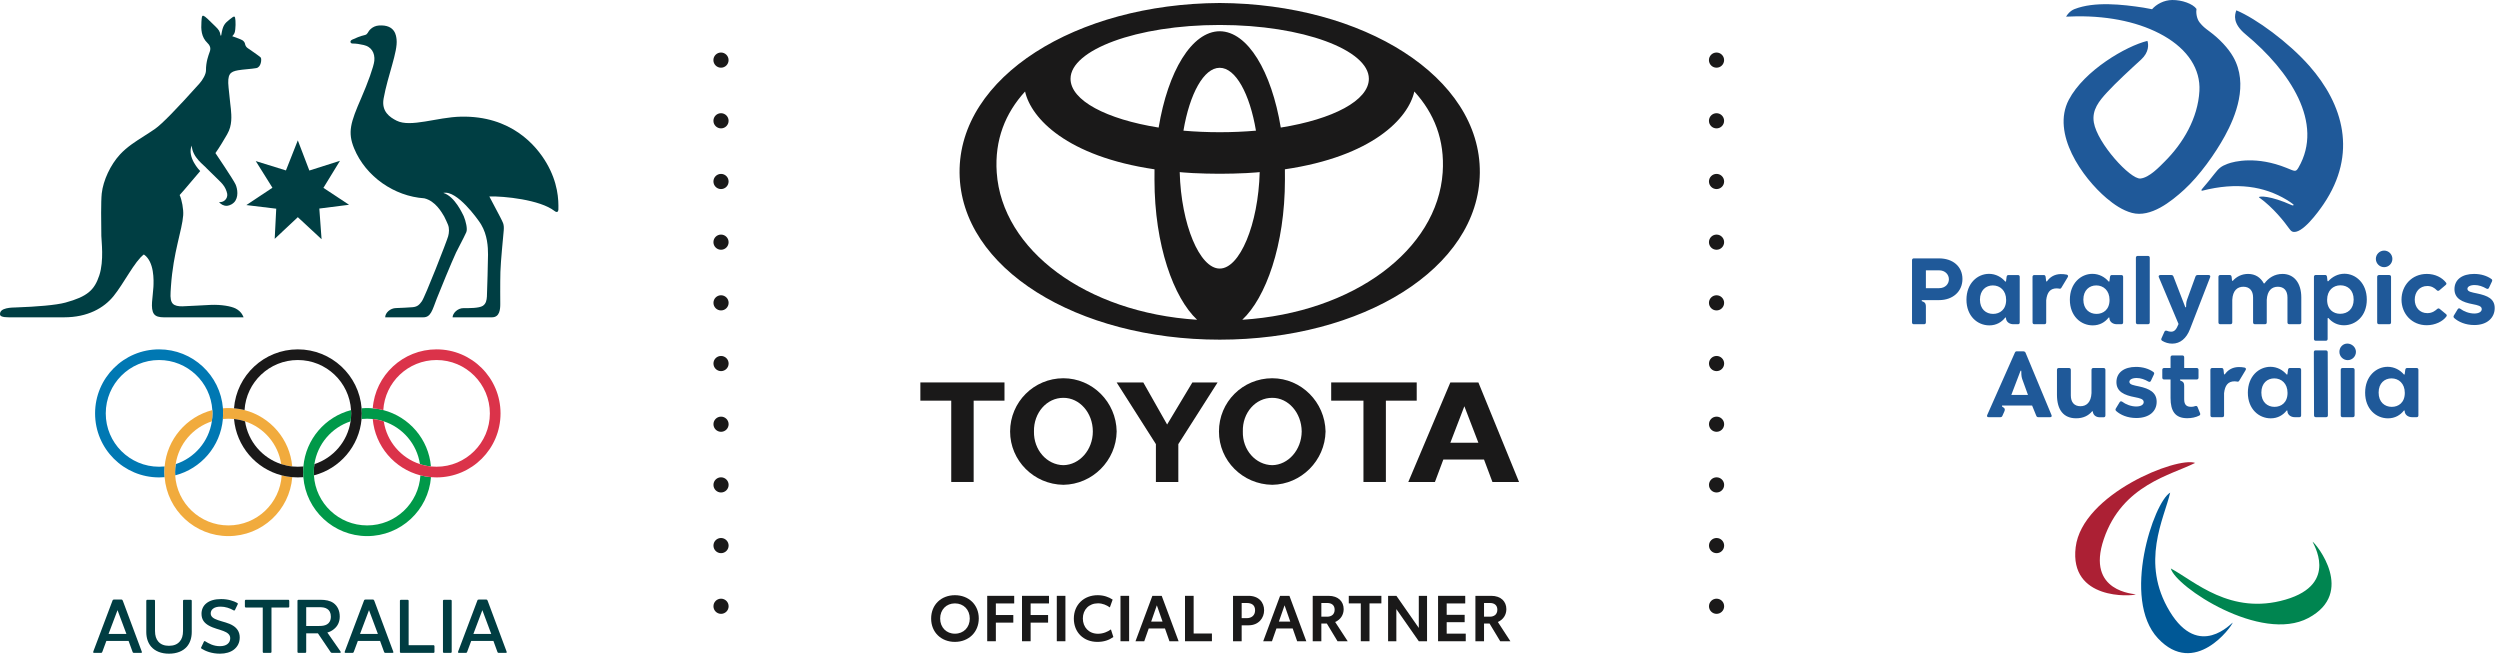 <svg width="191" height="50" viewBox="0 0 191 50" fill="none" xmlns="http://www.w3.org/2000/svg">
<path fill-rule="evenodd" clip-rule="evenodd" d="M17.033 31.196C16.834 28.674 14.726 26.691 12.154 26.691C9.451 26.691 7.264 28.881 7.264 31.584C7.264 34.286 9.451 36.474 12.154 36.474C12.297 36.474 12.437 36.468 12.578 36.456C12.567 36.328 12.562 36.197 12.562 36.066C12.562 35.922 12.57 35.778 12.58 35.638C12.441 35.65 12.297 35.658 12.154 35.658C9.903 35.658 8.08 33.832 8.08 31.584C8.08 29.332 9.903 27.506 12.154 27.506C14.322 27.506 16.093 29.198 16.222 31.332C16.227 31.413 16.232 31.499 16.232 31.584C16.232 31.789 16.215 31.992 16.185 32.191C15.954 33.73 14.868 34.986 13.424 35.458C13.393 35.656 13.378 35.861 13.378 36.066C13.378 36.15 13.38 36.233 13.386 36.318C15.356 35.809 16.848 34.097 17.028 32.012C17.041 31.87 17.046 31.729 17.046 31.584C17.046 31.452 17.042 31.321 17.033 31.196Z" fill="#0078B3"/>
<path fill-rule="evenodd" clip-rule="evenodd" d="M21.52 36.317C21.391 38.452 19.619 40.142 17.451 40.142C15.285 40.142 13.514 38.452 13.384 36.317C13.379 36.233 13.376 36.15 13.376 36.066C13.376 35.861 13.391 35.655 13.422 35.458C13.652 33.92 14.741 32.663 16.184 32.191C16.214 31.992 16.23 31.788 16.23 31.583C16.23 31.499 16.226 31.413 16.221 31.332C14.251 31.843 12.761 33.552 12.578 35.638C12.569 35.777 12.56 35.922 12.56 36.066C12.56 36.196 12.566 36.328 12.577 36.456C12.775 38.975 14.881 40.958 17.451 40.958C20.023 40.958 22.128 38.975 22.328 36.456C22.053 36.431 21.781 36.387 21.52 36.317Z" fill="#F1AB3D"/>
<path fill-rule="evenodd" clip-rule="evenodd" d="M18.683 31.332C18.422 31.262 18.152 31.218 17.877 31.196C17.736 31.181 17.596 31.175 17.452 31.175C17.311 31.175 17.169 31.181 17.032 31.196C17.041 31.321 17.045 31.451 17.045 31.583C17.045 31.729 17.04 31.87 17.027 32.011C17.166 31.998 17.31 31.99 17.452 31.99C17.597 31.99 17.739 31.998 17.878 32.011C18.17 32.042 18.449 32.104 18.721 32.191C20.165 32.663 21.253 33.92 21.484 35.458C21.753 35.547 22.036 35.608 22.326 35.638C22.145 33.552 20.655 31.843 18.683 31.332Z" fill="#F1AB3D"/>
<path fill-rule="evenodd" clip-rule="evenodd" d="M23.178 35.638C23.039 35.65 22.898 35.658 22.753 35.658C22.608 35.658 22.468 35.65 22.326 35.638C22.037 35.608 21.754 35.546 21.484 35.458C20.041 34.986 18.952 33.73 18.722 32.191C18.45 32.104 18.17 32.042 17.879 32.011C18.061 34.097 19.55 35.809 21.521 36.318C21.782 36.387 22.054 36.432 22.329 36.456C22.469 36.468 22.61 36.474 22.753 36.474C22.896 36.474 23.037 36.468 23.176 36.456C23.166 36.328 23.158 36.196 23.158 36.066C23.158 35.922 23.166 35.778 23.178 35.638Z" fill="#1A1919"/>
<path fill-rule="evenodd" clip-rule="evenodd" d="M27.628 31.196C27.431 28.674 25.321 26.691 22.753 26.691C20.183 26.691 18.074 28.674 17.877 31.196C18.152 31.218 18.422 31.262 18.683 31.332C18.812 29.198 20.584 27.506 22.753 27.506C24.919 27.506 26.691 29.198 26.819 31.332C26.823 31.413 26.83 31.499 26.83 31.584C26.83 31.789 26.814 31.992 26.782 32.191C26.553 33.73 25.463 34.986 24.02 35.458C23.99 35.656 23.976 35.861 23.976 36.066C23.976 36.15 23.977 36.233 23.983 36.318C25.954 35.809 27.443 34.097 27.625 32.012C27.637 31.87 27.643 31.729 27.643 31.584C27.643 31.452 27.639 31.321 27.628 31.196Z" fill="#1A1919"/>
<path fill-rule="evenodd" clip-rule="evenodd" d="M32.119 36.317C31.99 38.452 30.219 40.142 28.051 40.142C25.884 40.142 24.113 38.452 23.983 36.317C23.978 36.233 23.977 36.15 23.977 36.066C23.977 35.861 23.99 35.655 24.02 35.458C24.251 33.92 25.339 32.663 26.783 32.191C26.814 31.992 26.831 31.788 26.831 31.583C26.831 31.499 26.824 31.413 26.82 31.332C24.85 31.843 23.361 33.552 23.179 35.638C23.166 35.777 23.158 35.922 23.158 36.066C23.158 36.196 23.166 36.328 23.176 36.456C23.374 38.975 25.482 40.958 28.051 40.958C30.624 40.958 32.73 38.975 32.928 36.456C32.652 36.431 32.383 36.387 32.119 36.317Z" fill="#009949"/>
<path fill-rule="evenodd" clip-rule="evenodd" d="M29.284 31.332C29.022 31.262 28.751 31.218 28.478 31.196C28.336 31.181 28.194 31.175 28.052 31.175C27.911 31.175 27.77 31.181 27.63 31.196C27.64 31.321 27.645 31.451 27.645 31.583C27.645 31.729 27.639 31.87 27.627 32.011C27.767 31.998 27.91 31.99 28.052 31.99C28.197 31.99 28.338 31.998 28.478 32.011C28.769 32.042 29.05 32.104 29.322 32.191C30.765 32.663 31.854 33.92 32.084 35.458C32.351 35.547 32.634 35.608 32.924 35.638C32.746 33.552 31.254 31.843 29.284 31.332Z" fill="#009949"/>
<path fill-rule="evenodd" clip-rule="evenodd" d="M33.352 26.691C30.781 26.691 28.672 28.674 28.477 31.196C28.75 31.218 29.02 31.262 29.283 31.332C29.412 29.198 31.183 27.506 33.352 27.506C35.601 27.506 37.426 29.332 37.426 31.584C37.426 33.832 35.601 35.658 33.352 35.658C33.204 35.658 33.064 35.65 32.922 35.638C32.633 35.608 32.35 35.547 32.082 35.458C30.638 34.986 29.548 33.73 29.321 32.191C29.049 32.104 28.767 32.042 28.477 32.012C28.658 34.097 30.149 35.809 32.119 36.318C32.383 36.387 32.652 36.432 32.928 36.456C33.068 36.468 33.208 36.474 33.352 36.474C36.052 36.474 38.241 34.286 38.241 31.584C38.241 28.881 36.052 26.691 33.352 26.691Z" fill="#DB334A"/>
<path fill-rule="evenodd" clip-rule="evenodd" d="M19.54 12.306L20.814 14.342L18.822 15.668L21.104 15.944L20.987 18.248L22.753 16.592L24.568 18.276L24.396 15.933L26.667 15.645L24.709 14.352L25.974 12.285L23.634 13.029L22.753 10.723L21.846 13.021L19.54 12.306Z" fill="#003E43"/>
<path fill-rule="evenodd" clip-rule="evenodd" d="M37.384 15.008C38.484 14.976 41.267 15.256 42.362 16.118C42.365 16.12 42.376 16.127 42.379 16.129C42.547 16.255 42.651 16.182 42.66 16.032C42.684 15.248 42.628 13.953 41.751 12.452C40.962 11.105 39.045 8.828 35.207 8.913C33.384 8.953 31.378 9.758 30.303 9.221C29.789 8.962 29.127 8.525 29.308 7.527C29.627 5.759 30.401 3.943 30.299 3.022C30.268 2.75 30.207 1.869 28.957 1.947C28.435 1.981 28.167 2.367 28.117 2.474C28.113 2.482 28.109 2.489 28.107 2.493C28.102 2.496 28.094 2.508 28.083 2.525C28.046 2.58 27.999 2.648 27.883 2.674C27.495 2.761 27.168 2.911 26.971 3.002L26.907 3.029C26.764 3.093 26.772 3.19 26.778 3.218C26.782 3.237 26.809 3.328 26.937 3.328H27.001C27.202 3.328 27.468 3.365 27.792 3.44C28.358 3.57 28.658 4.021 28.598 4.647C28.557 5.074 28.085 6.375 27.607 7.469C26.775 9.378 26.548 10.1 27.056 11.34C27.94 13.484 30.114 14.996 32.417 15.151C33.271 15.354 33.75 16.23 33.934 16.535C34.051 16.765 34.16 17.008 34.221 17.155C34.344 17.446 34.31 17.8 34.239 18.051C34.125 18.458 32.468 22.697 32.228 23.019C32.045 23.268 31.907 23.434 31.527 23.47C31.289 23.492 30.474 23.533 30.262 23.536C29.811 23.54 29.428 23.907 29.428 24.244L32.343 24.243C32.915 24.243 33.026 23.706 33.37 22.812C33.562 22.314 34.527 19.968 34.845 19.29C35.087 18.812 35.294 18.416 35.406 18.194C35.407 18.191 35.41 18.187 35.41 18.187C35.41 18.187 35.411 18.183 35.414 18.18C35.429 18.151 35.503 17.998 35.624 17.742C35.735 17.5 35.59 16.901 35.429 16.515C35.336 16.341 34.755 15.006 33.871 14.738C34.928 14.508 36.522 16.793 36.666 17.008C36.698 17.057 36.73 17.106 36.76 17.155C37.237 17.957 37.286 18.857 37.285 19.453C37.285 19.774 37.219 22.369 37.2 22.652C37.18 22.934 37.138 23.201 36.885 23.367C36.599 23.552 35.813 23.544 35.43 23.54C34.941 23.533 34.578 23.954 34.578 24.243H37.584C38.183 24.243 38.221 23.623 38.221 23.22C38.221 23.22 38.208 21.605 38.231 20.769C38.255 19.936 38.441 18.131 38.485 17.606C38.527 17.082 38.405 16.983 38.205 16.565L37.384 15.008Z" fill="#003E43"/>
<path fill-rule="evenodd" clip-rule="evenodd" d="M19.924 4.398C19.872 4.322 18.936 3.684 18.936 3.684C18.838 3.621 18.775 3.535 18.739 3.426C18.734 3.406 18.723 3.365 18.723 3.365C18.708 3.273 18.656 3.175 18.539 3.086C18.446 3.016 17.971 2.846 17.769 2.776C17.765 2.775 17.755 2.774 17.743 2.771C17.926 2.56 17.942 2.511 17.975 2.239C18.001 2.029 18.001 1.769 17.99 1.585C17.959 1.187 17.93 1.177 17.565 1.47C17.161 1.793 17.018 1.923 16.902 2.703C16.885 2.71 16.867 2.715 16.851 2.722C16.807 2.39 16.715 2.272 16.459 2.022C15.408 0.986 15.433 0.998 15.389 1.681C15.354 2.22 15.365 2.825 15.854 3.289C16.185 3.606 16.05 3.882 15.99 4.05C15.932 4.219 15.732 4.719 15.736 5.387C15.739 5.663 15.489 6.104 15.234 6.386C13.512 8.306 12.378 9.475 11.842 9.848C11.576 10.032 11.296 10.212 11.026 10.384C10.374 10.796 9.698 11.226 9.168 11.801C8.442 12.587 7.883 13.784 7.773 14.777C7.705 15.403 7.728 17.048 7.742 18.028C7.746 18.39 7.956 19.923 7.587 21.037C7.215 22.16 6.685 22.656 5.001 23.117C4.281 23.313 2.786 23.433 1.247 23.487C0.934 23.498 -0.061 23.486 0.003 24.036C0.03 24.273 0.628 24.239 0.911 24.243H4.897C6.703 24.243 7.94 23.528 8.674 22.624C9.459 21.66 10.299 19.945 10.991 19.441C11.803 20.002 11.745 21.431 11.721 21.927C11.686 22.658 11.461 23.575 11.763 23.987C11.906 24.186 12.178 24.24 12.504 24.243H18.607C18.607 24.243 18.495 23.82 18.001 23.569C17.654 23.395 16.92 23.264 16.122 23.293C15.77 23.305 14.252 23.398 13.933 23.403C13.618 23.408 13.354 23.359 13.206 23.206C13.058 23.05 13.002 22.791 13.034 22.296C13.044 22.169 13.052 22.023 13.062 21.862C13.24 19.256 13.914 17.604 13.997 16.44C14.028 15.997 13.895 15.267 13.725 14.902C13.778 14.843 13.835 14.777 13.886 14.72L14.046 14.54C14.054 14.531 14.713 13.747 15.296 13.07C15.271 13.047 14.267 12.022 14.646 11.12C14.704 12.043 15.566 12.588 15.811 12.882L16.024 13.091C16.369 13.435 16.89 13.926 16.995 14.059C17.202 14.301 17.31 14.567 17.361 14.814C17.408 15.207 17.066 15.489 16.734 15.437C16.871 15.608 17.081 15.731 17.325 15.724C17.334 15.724 17.358 15.721 17.361 15.721C17.456 15.713 17.555 15.681 17.658 15.626C17.658 15.626 17.658 15.626 17.661 15.626C17.686 15.612 17.709 15.597 17.735 15.581C17.786 15.548 17.834 15.513 17.872 15.472C17.876 15.471 17.877 15.47 17.879 15.467C18.249 15.091 18.153 14.428 17.994 14.083C17.822 13.711 16.459 11.695 16.459 11.695C16.786 11.238 17.087 10.716 17.312 10.333L17.365 10.24C17.751 9.577 17.687 8.854 17.639 8.327C17.639 8.327 17.575 7.803 17.463 6.692C17.357 5.663 17.572 5.479 18.189 5.369C18.52 5.307 19.244 5.266 19.578 5.204C19.964 5.134 20 4.507 19.924 4.398Z" fill="#003E43"/>
<path fill-rule="evenodd" clip-rule="evenodd" d="M8.979 46.615L8.293 48.433H9.658L8.979 46.615ZM7.816 49.804C7.798 49.858 7.763 49.881 7.697 49.881H7.185C7.137 49.881 7.119 49.858 7.119 49.828C7.119 49.809 7.125 49.792 7.131 49.768L8.597 45.882C8.615 45.828 8.651 45.804 8.71 45.804H9.259C9.324 45.804 9.354 45.828 9.378 45.882L10.826 49.768C10.832 49.786 10.844 49.809 10.844 49.828C10.844 49.858 10.826 49.881 10.772 49.881H10.248C10.182 49.881 10.147 49.858 10.129 49.804L9.825 48.969H8.126L7.816 49.804Z" fill="#003D42"/>
<path fill-rule="evenodd" clip-rule="evenodd" d="M13.983 45.9C13.983 45.858 14.018 45.823 14.054 45.823H14.579C14.615 45.823 14.65 45.858 14.65 45.9V48.278C14.65 48.743 14.519 49.13 14.269 49.416C13.971 49.75 13.506 49.941 12.91 49.941C12.32 49.941 11.855 49.75 11.557 49.416C11.307 49.13 11.176 48.743 11.176 48.278V45.9C11.176 45.858 11.206 45.823 11.247 45.823H11.766C11.807 45.823 11.843 45.858 11.843 45.9V48.206C11.843 48.558 11.927 48.826 12.094 49.017C12.284 49.237 12.558 49.339 12.904 49.339C13.262 49.339 13.536 49.237 13.726 49.017C13.899 48.826 13.983 48.558 13.983 48.206V45.9Z" fill="#003D42"/>
<path fill-rule="evenodd" clip-rule="evenodd" d="M15.401 49.559C15.36 49.536 15.348 49.499 15.371 49.458L15.58 49.017C15.598 48.981 15.628 48.963 15.676 48.993C15.938 49.154 16.296 49.368 16.802 49.368C17.052 49.368 17.243 49.309 17.368 49.214C17.523 49.1 17.589 48.933 17.589 48.755C17.589 48.48 17.368 48.325 17.076 48.212C16.736 48.075 16.337 48.01 15.956 47.795C15.628 47.61 15.395 47.354 15.395 46.895C15.395 46.562 15.527 46.275 15.783 46.079C16.033 45.882 16.403 45.769 16.891 45.769C17.445 45.769 17.863 45.918 18.131 46.067C18.173 46.091 18.179 46.126 18.161 46.168L17.952 46.603C17.928 46.645 17.893 46.657 17.851 46.633C17.565 46.466 17.213 46.347 16.855 46.347C16.587 46.347 16.391 46.406 16.271 46.508C16.158 46.597 16.099 46.716 16.099 46.865C16.099 47.127 16.319 47.264 16.653 47.378C17.034 47.515 17.463 47.581 17.815 47.807C18.089 47.98 18.316 48.26 18.316 48.701C18.316 49.1 18.149 49.41 17.875 49.625C17.613 49.833 17.237 49.941 16.808 49.941C16.164 49.941 15.7 49.744 15.401 49.559Z" fill="#003D42"/>
<path fill-rule="evenodd" clip-rule="evenodd" d="M22.029 45.823C22.07 45.823 22.1 45.858 22.1 45.9V46.341C22.1 46.383 22.07 46.413 22.029 46.413H20.741V49.81C20.741 49.851 20.706 49.881 20.664 49.881H20.145C20.103 49.881 20.074 49.851 20.074 49.81V46.413H18.781C18.739 46.413 18.709 46.383 18.709 46.341V45.9C18.709 45.858 18.739 45.823 18.781 45.823H22.029Z" fill="#003D42"/>
<path fill-rule="evenodd" clip-rule="evenodd" d="M23.394 46.389V47.825H24.36C24.616 47.825 24.819 47.801 24.986 47.7C25.158 47.599 25.277 47.408 25.277 47.11C25.277 46.818 25.17 46.627 24.997 46.52C24.836 46.413 24.634 46.389 24.413 46.389H23.394ZM25.009 48.325L26.005 49.756C26.041 49.816 26.052 49.881 25.969 49.881H25.391C25.325 49.881 25.283 49.869 25.248 49.804L24.288 48.385H23.394V49.81C23.394 49.851 23.358 49.881 23.323 49.881H22.798C22.762 49.881 22.727 49.851 22.727 49.81V45.9C22.727 45.858 22.762 45.823 22.798 45.823H24.473C24.866 45.823 25.212 45.882 25.48 46.073C25.778 46.287 25.957 46.645 25.957 47.104C25.957 47.515 25.796 47.849 25.492 48.081C25.337 48.206 25.182 48.278 25.009 48.325Z" fill="#003D42"/>
<path fill-rule="evenodd" clip-rule="evenodd" d="M28.192 46.615L27.506 48.433H28.871L28.192 46.615ZM27.029 49.804C27.011 49.858 26.976 49.881 26.91 49.881H26.398C26.35 49.881 26.332 49.858 26.332 49.828C26.332 49.809 26.338 49.792 26.344 49.768L27.81 45.882C27.828 45.828 27.864 45.804 27.923 45.804H28.471C28.537 45.804 28.567 45.828 28.591 45.882L30.039 49.768C30.045 49.786 30.057 49.809 30.057 49.828C30.057 49.858 30.039 49.881 29.985 49.881H29.461C29.396 49.881 29.36 49.858 29.342 49.804L29.038 48.969H27.339L27.029 49.804Z" fill="#003D42"/>
<path fill-rule="evenodd" clip-rule="evenodd" d="M31.149 45.823C31.185 45.823 31.22 45.858 31.22 45.9V49.291H33.122C33.163 49.291 33.193 49.327 33.193 49.363V49.81C33.193 49.851 33.163 49.881 33.122 49.881H30.624C30.588 49.881 30.553 49.851 30.553 49.81V45.9C30.553 45.858 30.588 45.823 30.624 45.823H31.149Z" fill="#003D42"/>
<path fill-rule="evenodd" clip-rule="evenodd" d="M34.438 45.823C34.474 45.823 34.51 45.858 34.51 45.9V49.81C34.51 49.851 34.474 49.881 34.438 49.881H33.913C33.878 49.881 33.842 49.851 33.842 49.81V45.9C33.842 45.858 33.878 45.823 33.913 45.823H34.438Z" fill="#003D42"/>
<path fill-rule="evenodd" clip-rule="evenodd" d="M36.852 46.615L36.166 48.433H37.531L36.852 46.615ZM35.69 49.804C35.672 49.858 35.636 49.881 35.57 49.881H35.058C35.01 49.881 34.992 49.858 34.992 49.828C34.992 49.809 34.998 49.792 35.004 49.768L36.47 45.882C36.488 45.828 36.524 45.804 36.584 45.804H37.132C37.197 45.804 37.227 45.828 37.251 45.882L38.699 49.768C38.705 49.786 38.717 49.809 38.717 49.828C38.717 49.858 38.699 49.881 38.645 49.881H38.121C38.056 49.881 38.02 49.858 38.002 49.804L37.698 48.969H35.999L35.69 49.804Z" fill="#003D42"/>
<path fill-rule="evenodd" clip-rule="evenodd" d="M93.129 32.966C93.123 30.716 94.937 28.902 97.201 28.898C99.413 28.902 101.229 30.716 101.273 32.966C101.229 35.193 99.413 37.008 97.201 37.039C94.937 37.008 93.123 35.193 93.129 32.966ZM97.201 35.539C98.425 35.518 99.438 34.371 99.45 32.966C99.438 31.535 98.425 30.388 97.201 30.395C95.928 30.388 94.912 31.535 94.953 32.966C94.912 34.371 95.928 35.518 97.201 35.539Z" fill="#1A1919"/>
<path fill-rule="evenodd" clip-rule="evenodd" d="M105.881 30.61V36.823H104.168V30.61H101.703V29.218H108.237V30.61H105.881Z" fill="#1A1919"/>
<path fill-rule="evenodd" clip-rule="evenodd" d="M110.27 35.109L109.629 36.823H107.594L110.807 29.218H112.948L116.054 36.823H114.021L113.379 35.109H110.27ZM111.877 33.824H112.948L111.877 31.038L110.807 33.824H111.877Z" fill="#1A1919"/>
<path fill-rule="evenodd" clip-rule="evenodd" d="M74.387 30.61V36.823H72.675V30.61H70.316V29.218H76.743V30.61H74.387Z" fill="#1A1919"/>
<path fill-rule="evenodd" clip-rule="evenodd" d="M77.172 32.966C77.174 30.716 78.989 28.902 81.242 28.898C83.465 28.902 85.281 30.716 85.313 32.966C85.281 35.193 83.465 37.008 81.242 37.039C78.989 37.008 77.174 35.193 77.172 32.966ZM81.242 35.539C82.479 35.518 83.493 34.371 83.493 32.966C83.493 31.535 82.479 30.388 81.242 30.395C79.978 30.388 78.965 31.535 78.995 32.966C78.965 34.371 79.978 35.518 81.242 35.539Z" fill="#1A1919"/>
<path fill-rule="evenodd" clip-rule="evenodd" d="M89.168 36.823H90.024V33.931L93.025 29.218H91.097L89.168 32.433L87.347 29.218H85.311L88.311 33.931V36.823H89.168Z" fill="#1A1919"/>
<path fill-rule="evenodd" clip-rule="evenodd" d="M93.186 0.229C82.217 0.285 73.241 5.869 73.311 13.205C73.381 20.531 82.331 25.95 93.182 25.95H93.19C104.04 25.95 112.99 20.531 113.059 13.205C113.13 5.869 104.154 0.285 93.186 0.229ZM93.182 1.908H93.19C99.56 1.908 104.581 3.83 104.581 6.016C104.581 7.681 101.834 9.109 97.851 9.746C97.143 5.455 95.323 2.399 93.186 2.387C91.048 2.399 89.227 5.455 88.52 9.746C84.538 9.109 81.789 7.681 81.789 6.016C81.789 3.83 86.811 1.908 93.182 1.908ZM95.955 9.983C95.076 10.059 94.133 10.101 93.187 10.101H93.184C92.238 10.101 91.295 10.059 90.415 9.983C90.892 7.157 91.971 5.18 93.182 5.18H93.19C94.4 5.18 95.48 7.157 95.955 9.983ZM76.15 13.177C75.981 10.678 76.811 8.639 78.316 6.99C78.774 9.05 81.521 11.95 88.205 12.935C88.198 13.199 88.202 13.461 88.202 13.731C88.202 18.739 89.673 22.762 91.46 24.43C82.96 23.888 76.552 19.091 76.15 13.177ZM93.19 20.518H93.182C91.659 20.518 90.237 17.162 90.13 13.15C90.13 13.15 90.564 13.195 91.14 13.224C91.754 13.256 92.529 13.274 93.106 13.275H93.265C93.842 13.274 94.616 13.256 95.231 13.224C95.807 13.195 96.241 13.15 96.241 13.15C96.134 17.162 94.713 20.518 93.19 20.518ZM94.91 24.43C96.698 22.762 98.169 18.739 98.169 13.731C98.169 13.461 98.173 13.199 98.166 12.935C104.849 11.95 107.596 9.05 108.055 6.99C109.561 8.639 110.391 10.678 110.221 13.177C109.818 19.091 103.411 23.888 94.91 24.43Z" fill="#1A1919"/>
<path fill-rule="evenodd" clip-rule="evenodd" d="M131.721 4.593C131.721 4.913 131.462 5.172 131.142 5.172C130.822 5.172 130.562 4.913 130.562 4.593C130.562 4.273 130.822 4.013 131.142 4.013C131.462 4.013 131.721 4.273 131.721 4.593Z" fill="#1A1919"/>
<path fill-rule="evenodd" clip-rule="evenodd" d="M131.721 9.229C131.721 9.549 131.462 9.808 131.142 9.808C130.822 9.808 130.563 9.549 130.563 9.229C130.562 8.909 130.822 8.649 131.142 8.649C131.462 8.649 131.721 8.909 131.721 9.229Z" fill="#1A1919"/>
<path fill-rule="evenodd" clip-rule="evenodd" d="M131.723 13.865C131.724 14.185 131.464 14.445 131.144 14.445C130.824 14.445 130.564 14.185 130.564 13.865C130.564 13.545 130.824 13.286 131.144 13.286C131.464 13.285 131.723 13.545 131.723 13.865Z" fill="#1A1919"/>
<path fill-rule="evenodd" clip-rule="evenodd" d="M131.723 18.501C131.723 18.822 131.464 19.081 131.144 19.081C130.824 19.081 130.564 18.822 130.564 18.502C130.564 18.181 130.824 17.922 131.144 17.922C131.464 17.922 131.723 18.181 131.723 18.501Z" fill="#1A1919"/>
<path fill-rule="evenodd" clip-rule="evenodd" d="M131.723 23.137C131.723 23.458 131.464 23.717 131.144 23.717C130.824 23.717 130.564 23.458 130.564 23.138C130.564 22.817 130.824 22.558 131.144 22.558C131.464 22.558 131.723 22.817 131.723 23.137Z" fill="#1A1919"/>
<path fill-rule="evenodd" clip-rule="evenodd" d="M131.725 27.774C131.726 28.094 131.466 28.354 131.146 28.354C130.826 28.354 130.566 28.094 130.566 27.774C130.566 27.454 130.826 27.195 131.146 27.195C131.466 27.195 131.725 27.454 131.725 27.774Z" fill="#1A1919"/>
<path fill-rule="evenodd" clip-rule="evenodd" d="M131.725 32.41C131.726 32.73 131.466 32.99 131.146 32.99C130.826 32.99 130.566 32.73 130.566 32.41C130.566 32.09 130.826 31.831 131.146 31.831C131.466 31.83 131.725 32.09 131.725 32.41Z" fill="#1A1919"/>
<path fill-rule="evenodd" clip-rule="evenodd" d="M131.725 37.046C131.726 37.366 131.466 37.626 131.146 37.626C130.826 37.626 130.566 37.367 130.566 37.047C130.566 36.727 130.826 36.467 131.146 36.467C131.466 36.467 131.725 36.727 131.725 37.046Z" fill="#1A1919"/>
<path fill-rule="evenodd" clip-rule="evenodd" d="M131.725 41.683C131.726 42.003 131.466 42.262 131.146 42.262C130.826 42.262 130.566 42.003 130.566 41.683C130.566 41.363 130.826 41.103 131.146 41.103C131.466 41.103 131.725 41.363 131.725 41.683Z" fill="#1A1919"/>
<path fill-rule="evenodd" clip-rule="evenodd" d="M131.725 46.319C131.726 46.639 131.466 46.898 131.146 46.898C130.826 46.898 130.566 46.639 130.566 46.319C130.566 45.999 130.826 45.739 131.146 45.739C131.466 45.739 131.725 45.999 131.725 46.319Z" fill="#1A1919"/>
<path fill-rule="evenodd" clip-rule="evenodd" d="M55.663 4.593C55.663 4.913 55.404 5.172 55.084 5.172C54.764 5.172 54.504 4.913 54.504 4.593C54.504 4.273 54.763 4.013 55.084 4.013C55.404 4.013 55.663 4.273 55.663 4.593Z" fill="#1A1919"/>
<path fill-rule="evenodd" clip-rule="evenodd" d="M55.665 9.229C55.665 9.549 55.405 9.808 55.086 9.808C54.766 9.808 54.506 9.549 54.506 9.229C54.506 8.909 54.765 8.649 55.085 8.649C55.405 8.649 55.665 8.909 55.665 9.229Z" fill="#1A1919"/>
<path fill-rule="evenodd" clip-rule="evenodd" d="M55.665 13.865C55.665 14.185 55.405 14.445 55.086 14.445C54.765 14.445 54.506 14.185 54.506 13.865C54.506 13.545 54.765 13.286 55.085 13.286C55.405 13.285 55.665 13.545 55.665 13.865Z" fill="#1A1919"/>
<path fill-rule="evenodd" clip-rule="evenodd" d="M55.665 18.501C55.665 18.822 55.406 19.081 55.086 19.081C54.766 19.081 54.506 18.822 54.506 18.502C54.506 18.181 54.765 17.922 55.086 17.922C55.405 17.922 55.665 18.181 55.665 18.501Z" fill="#1A1919"/>
<path fill-rule="evenodd" clip-rule="evenodd" d="M55.667 23.137C55.667 23.458 55.407 23.717 55.087 23.717C54.767 23.717 54.508 23.458 54.508 23.138C54.508 22.817 54.767 22.558 55.087 22.558C55.407 22.558 55.667 22.817 55.667 23.137Z" fill="#1A1919"/>
<path fill-rule="evenodd" clip-rule="evenodd" d="M55.667 27.774C55.667 28.094 55.407 28.354 55.087 28.354C54.767 28.354 54.508 28.094 54.508 27.774C54.508 27.454 54.767 27.195 55.087 27.195C55.407 27.195 55.667 27.454 55.667 27.774Z" fill="#1A1919"/>
<path fill-rule="evenodd" clip-rule="evenodd" d="M55.667 32.41C55.667 32.73 55.407 32.99 55.087 32.99C54.767 32.99 54.508 32.73 54.508 32.41C54.508 32.09 54.767 31.831 55.087 31.831C55.407 31.83 55.667 32.09 55.667 32.41Z" fill="#1A1919"/>
<path fill-rule="evenodd" clip-rule="evenodd" d="M55.667 37.046C55.667 37.366 55.407 37.626 55.087 37.626C54.767 37.626 54.508 37.367 54.508 37.047C54.508 36.727 54.767 36.467 55.087 36.467C55.407 36.467 55.667 36.727 55.667 37.046Z" fill="#1A1919"/>
<path fill-rule="evenodd" clip-rule="evenodd" d="M55.667 41.683C55.667 42.003 55.407 42.262 55.087 42.262C54.767 42.262 54.508 42.003 54.508 41.683C54.508 41.363 54.767 41.103 55.087 41.103C55.407 41.103 55.667 41.363 55.667 41.683Z" fill="#1A1919"/>
<path fill-rule="evenodd" clip-rule="evenodd" d="M55.667 46.319C55.667 46.639 55.407 46.898 55.087 46.898C54.767 46.898 54.508 46.639 54.508 46.319C54.508 45.999 54.767 45.739 55.087 45.739C55.407 45.739 55.667 45.999 55.667 46.319Z" fill="#1A1919"/>
<path d="M72.951 49.04C74.002 49.04 74.779 48.302 74.779 47.247C74.779 46.196 74.002 45.473 72.956 45.473C71.915 45.473 71.139 46.191 71.139 47.257C71.139 48.322 71.92 49.04 72.951 49.04ZM72.956 48.414C72.297 48.414 71.828 47.931 71.828 47.257C71.828 46.582 72.297 46.099 72.956 46.099C73.621 46.099 74.09 46.582 74.09 47.257C74.09 47.931 73.621 48.414 72.956 48.414Z" fill="#1A1919"/>
<path d="M75.423 48.991H76.083V47.569H77.417V46.988H76.083V46.103H77.485V45.522H75.423V48.991Z" fill="#1A1919"/>
<path d="M78.081 48.991H78.74V47.569H80.074V46.988H78.74V46.103H80.143V45.522H78.081V48.991Z" fill="#1A1919"/>
<path d="M80.739 48.991H81.398V45.522H80.739V48.991Z" fill="#1A1919"/>
<path d="M83.839 49.04C84.347 49.04 84.728 48.903 85.061 48.669L84.875 48.087C84.631 48.263 84.284 48.419 83.888 48.419C83.184 48.419 82.73 47.916 82.73 47.252C82.73 46.572 83.199 46.094 83.888 46.094C84.235 46.094 84.538 46.226 84.792 46.406L85.007 45.81C84.714 45.615 84.328 45.473 83.864 45.473C82.813 45.473 82.041 46.196 82.041 47.261C82.041 48.312 82.784 49.04 83.839 49.04Z" fill="#1A1919"/>
<path d="M85.605 48.991H86.265V45.522H85.605V48.991Z" fill="#1A1919"/>
<path d="M89.346 48.991H90.045L88.755 45.522H88.041L86.752 48.991H87.421L87.763 48.014H89.004L89.346 48.991ZM87.949 47.491L88.383 46.245L88.818 47.491H87.949Z" fill="#1A1919"/>
<path d="M91.194 48.4V45.522H90.534V48.991H92.591V48.4H91.194Z" fill="#1A1919"/>
<path d="M95.386 45.522H94.203V48.991H94.863V47.774H95.386C96.167 47.774 96.578 47.208 96.578 46.626C96.578 46.016 96.167 45.522 95.386 45.522ZM95.249 47.227H94.863V46.069H95.249C95.62 46.069 95.889 46.221 95.889 46.626C95.889 47.017 95.62 47.227 95.249 47.227Z" fill="#1A1919"/>
<path d="M99.103 48.991H99.802L98.512 45.522H97.799L96.509 48.991H97.178L97.52 48.014H98.761L99.103 48.991ZM97.706 47.491L98.141 46.245L98.576 47.491H97.706Z" fill="#1A1919"/>
<path d="M102.187 48.991H102.964L102.006 47.52C102.431 47.335 102.656 46.963 102.656 46.538C102.656 45.957 102.246 45.522 101.503 45.522H100.291V48.991H100.951V47.638H101.371L102.187 48.991ZM100.951 46.069H101.405C101.718 46.069 101.967 46.221 101.967 46.582C101.967 46.949 101.708 47.115 101.401 47.115H100.951V46.069Z" fill="#1A1919"/>
<path d="M105.538 45.522H103.047V46.099H103.965V48.991H104.63V46.099H105.538V45.522Z" fill="#1A1919"/>
<path d="M108.396 45.522V47.975L106.686 45.522H106.05V48.991H106.681V46.533L108.396 48.991H109.026V45.522H108.396Z" fill="#1A1919"/>
<path d="M109.868 48.991H111.983V48.41H110.527V47.535H111.9V46.973H110.527V46.103H111.944V45.522H109.868V48.991Z" fill="#1A1919"/>
<path d="M114.617 48.991H115.393L114.436 47.52C114.861 47.335 115.086 46.963 115.086 46.538C115.086 45.957 114.675 45.522 113.933 45.522H112.721V48.991H113.38V47.638H113.801L114.617 48.991ZM113.38 46.069H113.835C114.148 46.069 114.397 46.221 114.397 46.582C114.397 46.949 114.138 47.115 113.83 47.115H113.38V46.069Z" fill="#1A1919"/>
<path fill-rule="evenodd" clip-rule="evenodd" d="M170.581 47.565C170.49 47.886 167.675 51.772 164.867 48.769C162.059 45.767 164.543 38.353 165.802 37.637C165.342 39.621 163.496 42.97 165.771 46.719C168.015 50.418 170.518 47.559 170.581 47.565Z" fill="#005896"/>
<path fill-rule="evenodd" clip-rule="evenodd" d="M160.732 41.183C162.142 37.03 165.895 36.292 167.708 35.367C166.353 34.864 159.078 37.729 158.581 41.808C158.085 45.888 162.87 45.548 163.175 45.414C163.141 45.358 159.342 45.28 160.732 41.183Z" fill="#AC2034"/>
<path fill-rule="evenodd" clip-rule="evenodd" d="M176.68 41.384C176.654 41.443 178.768 44.601 174.616 45.81C170.403 47.038 167.648 44.386 165.85 43.431C166.214 44.832 172.736 49.149 176.361 47.214C179.988 45.279 176.964 41.557 176.68 41.384Z" fill="#008550"/>
<path fill-rule="evenodd" clip-rule="evenodd" d="M182.731 31.084C182.187 31.084 181.727 30.719 181.727 29.992C181.727 29.27 182.187 28.908 182.713 28.908C183.257 28.908 183.727 29.291 183.727 30.017C183.727 30.758 183.247 31.084 182.731 31.084ZM182.443 31.961C182.976 31.961 183.387 31.715 183.657 31.365H183.713L183.727 31.494C183.78 31.715 183.994 31.873 184.285 31.873H184.629C184.717 31.873 184.766 31.824 184.766 31.733V28.256C184.766 28.168 184.717 28.115 184.629 28.115H183.903C183.815 28.115 183.78 28.168 183.762 28.256L183.717 28.607L183.661 28.614C183.366 28.266 182.927 28.024 182.418 28.024C181.541 28.024 180.696 28.74 180.696 30C180.696 31.249 181.534 31.961 182.443 31.961ZM178.973 31.873H179.752C179.839 31.873 179.892 31.824 179.892 31.733V28.256C179.892 28.168 179.839 28.115 179.752 28.115H178.973C178.885 28.115 178.832 28.168 178.832 28.256V31.733C178.832 31.824 178.885 31.873 178.973 31.873ZM179.366 27.515C179.71 27.515 179.994 27.231 179.994 26.88C179.994 26.533 179.681 26.249 179.337 26.249C178.99 26.249 178.73 26.533 178.73 26.88C178.73 27.231 179.018 27.515 179.366 27.515ZM176.932 31.873H177.711C177.799 31.873 177.851 31.824 177.851 31.733L177.837 26.908C177.837 26.82 177.776 26.768 177.689 26.768H176.91C176.822 26.768 176.778 26.82 176.778 26.908L176.792 31.733C176.792 31.824 176.844 31.873 176.932 31.873ZM173.771 31.084C173.228 31.084 172.768 30.719 172.768 29.992C172.768 29.27 173.228 28.908 173.754 28.908C174.298 28.908 174.768 29.291 174.768 30.017C174.768 30.758 174.287 31.084 173.771 31.084ZM173.484 31.961C174.017 31.961 174.428 31.715 174.698 31.365H174.754L174.768 31.494C174.82 31.715 175.034 31.873 175.326 31.873H175.67C175.757 31.873 175.806 31.824 175.806 31.733V28.256C175.806 28.168 175.757 28.115 175.67 28.115H174.943C174.856 28.115 174.82 28.168 174.803 28.256L174.757 28.607L174.701 28.614C174.406 28.266 173.968 28.024 173.459 28.024C172.582 28.024 171.736 28.74 171.736 30C171.736 31.249 172.575 31.961 173.484 31.961ZM169.017 31.873H169.778C169.87 31.873 169.919 31.824 169.919 31.733V30.038C169.986 29.438 170.224 29.133 170.726 29.133C170.869 29.133 170.901 29.161 170.961 29.161C171.01 29.161 171.049 29.14 171.073 29.094L171.564 28.277C171.624 28.178 171.578 28.112 171.491 28.084C171.368 28.052 171.143 28.038 171.01 28.042C170.536 28.059 170.196 28.277 169.971 28.607L169.915 28.589L169.877 28.256C169.859 28.168 169.824 28.115 169.736 28.115H169.013C168.926 28.115 168.873 28.168 168.873 28.256L168.877 31.733C168.877 31.824 168.929 31.873 169.017 31.873ZM168.086 31.572L167.897 31.105C167.869 31.024 167.802 31 167.718 31.024C167.637 31.049 167.567 31.08 167.399 31.08C167.09 31.08 166.872 30.961 166.872 30.512V29.498C166.872 29.315 166.841 29.193 166.693 29.126L166.56 29.066V28.993H167.827C167.915 28.993 167.967 28.94 167.967 28.852V28.256C167.967 28.168 167.915 28.115 167.827 28.115H166.872V27.298C166.872 27.21 166.82 27.157 166.735 27.157H165.971C165.883 27.157 165.83 27.21 165.83 27.298V28.115H165.342C165.251 28.115 165.199 28.168 165.199 28.256V28.852C165.199 28.94 165.251 28.993 165.342 28.993H165.83V30.41C165.83 31.407 166.181 31.951 167.104 31.951C167.437 31.951 167.753 31.887 168.016 31.754C168.097 31.712 168.118 31.656 168.086 31.572ZM163.214 31.936C164.221 31.936 164.769 31.41 164.769 30.698C164.769 29.986 164.228 29.691 163.407 29.519C163.032 29.438 162.684 29.392 162.684 29.172C162.684 29.01 162.881 28.88 163.239 28.88C163.555 28.88 163.863 28.993 164.134 29.151C164.197 29.178 164.274 29.207 164.327 29.101L164.555 28.617C164.59 28.543 164.597 28.477 164.52 28.421C164.176 28.175 163.719 28.031 163.19 28.031C162.288 28.031 161.695 28.459 161.695 29.193C161.695 29.922 162.288 30.193 163.112 30.347C163.471 30.421 163.779 30.477 163.779 30.719C163.779 30.915 163.569 31.056 163.207 31.056C162.817 31.056 162.397 30.891 162.144 30.695C162.074 30.649 161.996 30.638 161.94 30.73L161.653 31.203C161.614 31.27 161.607 31.337 161.674 31.4C161.996 31.691 162.53 31.936 163.214 31.936ZM158.618 31.958C159.156 31.958 159.559 31.758 159.833 31.428H159.892L159.906 31.529C159.966 31.74 160.156 31.881 160.433 31.881H160.713C160.801 31.881 160.853 31.831 160.853 31.74V28.256C160.853 28.168 160.801 28.115 160.713 28.115H159.934C159.846 28.115 159.791 28.168 159.791 28.256V30.031C159.756 30.744 159.401 31.035 158.945 31.035C158.475 31.035 158.212 30.733 158.212 30.21V28.256C158.212 28.168 158.155 28.115 158.071 28.115H157.292C157.204 28.115 157.152 28.168 157.152 28.256V30.158C157.152 31.333 157.671 31.958 158.618 31.958ZM154.369 28.326H154.425C154.422 28.484 154.429 28.765 154.492 28.944L154.938 30.175H153.664L154.369 28.326ZM156.734 31.709L154.752 26.947C154.724 26.877 154.653 26.842 154.576 26.842H154.078C154.004 26.842 153.966 26.873 153.934 26.947L151.822 31.709C151.78 31.807 151.822 31.873 151.931 31.873H152.825C152.895 31.873 152.945 31.846 152.976 31.785L153.134 31.431C153.187 31.312 153.176 31.224 153.109 31.165L152.955 31.056V30.982H155.253L155.573 31.768C155.601 31.842 155.653 31.873 155.731 31.873H156.622C156.731 31.873 156.78 31.81 156.734 31.709ZM189.041 24.833C190.048 24.833 190.595 24.251 190.595 23.539C190.595 22.827 190.055 22.587 189.234 22.416C188.858 22.335 188.511 22.289 188.511 22.068C188.511 21.907 188.708 21.777 189.065 21.777C189.381 21.777 189.69 21.889 189.96 22.047C190.023 22.075 190.1 22.103 190.153 21.998L190.381 21.514C190.416 21.44 190.423 21.374 190.346 21.317C190.002 21.072 189.546 20.928 189.016 20.928C188.114 20.928 187.521 21.356 187.521 22.09C187.521 22.819 188.114 23.089 188.939 23.244C189.297 23.317 189.606 23.374 189.606 23.616C189.606 23.812 189.395 23.953 189.034 23.953C188.644 23.953 188.223 23.788 187.97 23.591C187.9 23.546 187.823 23.535 187.767 23.626L187.479 24.1C187.441 24.167 187.433 24.233 187.5 24.297C187.823 24.588 188.356 24.833 189.041 24.833ZM185.402 24.847C186.05 24.847 186.629 24.556 186.903 24.18C186.949 24.107 186.945 24.051 186.868 23.991L186.391 23.598C186.317 23.542 186.261 23.556 186.195 23.612C186.086 23.703 185.858 23.924 185.447 23.924C184.854 23.924 184.486 23.472 184.486 22.889C184.486 22.311 184.854 21.851 185.444 21.851C185.777 21.851 185.994 21.998 186.163 22.166C186.219 22.223 186.279 22.244 186.359 22.188L186.84 21.781C186.935 21.71 186.914 21.637 186.868 21.584C186.58 21.212 186.057 20.928 185.409 20.928C184.258 20.928 183.475 21.816 183.475 22.889C183.475 23.963 184.254 24.847 185.402 24.847ZM181.757 24.77H182.536C182.623 24.77 182.676 24.721 182.676 24.63V21.152C182.676 21.065 182.623 21.012 182.536 21.012H181.757C181.669 21.012 181.616 21.065 181.616 21.152V24.63C181.616 24.721 181.669 24.77 181.757 24.77ZM182.15 20.412C182.494 20.412 182.778 20.128 182.778 19.777C182.778 19.43 182.494 19.145 182.15 19.145C181.802 19.145 181.515 19.43 181.515 19.777C181.515 20.128 181.802 20.412 182.15 20.412ZM178.789 23.974C178.273 23.974 177.792 23.647 177.792 22.907C177.792 22.181 178.262 21.798 178.806 21.798C179.361 21.798 179.82 22.16 179.82 22.886C179.82 23.609 179.361 23.974 178.789 23.974ZM176.925 26.033H177.694C177.782 26.033 177.831 25.981 177.831 25.893V24.307L177.887 24.293C178.168 24.626 178.568 24.851 179.08 24.851C179.985 24.851 180.824 24.139 180.824 22.889C180.824 21.63 179.975 20.914 179.115 20.914C178.617 20.914 178.185 21.149 177.876 21.489L177.82 21.475L177.785 21.149C177.764 21.061 177.732 21.009 177.645 21.009H176.925C176.838 21.009 176.785 21.061 176.785 21.149V25.893C176.785 25.981 176.838 26.033 176.925 26.033ZM169.625 24.77H170.404C170.492 24.77 170.545 24.721 170.545 24.63V22.907C170.583 22.195 170.934 21.907 171.394 21.907C171.864 21.907 172.135 22.209 172.135 22.724V24.63C172.135 24.721 172.19 24.77 172.278 24.77H173.04C173.131 24.77 173.18 24.721 173.18 24.63V22.907C173.222 22.195 173.569 21.907 174.029 21.907C174.499 21.907 174.762 22.209 174.762 22.724V24.63C174.762 24.721 174.815 24.77 174.903 24.77H175.682C175.769 24.77 175.819 24.721 175.819 24.63V22.724C175.819 21.612 175.261 20.928 174.384 20.928C173.78 20.928 173.313 21.23 173.008 21.651H172.952C172.706 21.188 172.289 20.928 171.755 20.928C171.267 20.928 170.868 21.135 170.583 21.458L170.527 21.44L170.496 21.152C170.478 21.065 170.443 21.012 170.355 21.012H169.625C169.541 21.012 169.489 21.065 169.489 21.152V24.63C169.489 24.721 169.541 24.77 169.625 24.77ZM165.96 26.254C166.567 26.254 167.044 25.851 167.311 25.156L168.855 21.177C168.886 21.103 168.858 21.012 168.742 21.012H167.9C167.82 21.012 167.763 21.05 167.735 21.125L167.089 22.903C167.026 23.075 167.016 23.268 167.016 23.454L166.963 23.486L166.051 21.125C166.023 21.05 165.967 21.012 165.89 21.012H165.047C164.942 21.012 164.893 21.1 164.935 21.177L166.44 24.753C166.272 25.181 166.128 25.342 165.868 25.342C165.76 25.342 165.654 25.314 165.553 25.272C165.476 25.251 165.412 25.247 165.363 25.342L165.139 25.844C165.1 25.925 165.117 25.991 165.191 26.037C165.405 26.17 165.679 26.254 165.96 26.254ZM163.322 24.77H164.101C164.189 24.77 164.242 24.721 164.242 24.63V19.693C164.242 19.605 164.189 19.552 164.101 19.552H163.322C163.235 19.552 163.182 19.605 163.182 19.693V24.63C163.182 24.721 163.235 24.77 163.322 24.77ZM160.172 23.982C159.628 23.982 159.168 23.617 159.168 22.89C159.168 22.168 159.628 21.806 160.155 21.806C160.698 21.806 161.169 22.189 161.169 22.915C161.169 23.655 160.688 23.982 160.172 23.982ZM159.885 24.859C160.418 24.859 160.828 24.613 161.098 24.262H161.154L161.169 24.392C161.221 24.613 161.435 24.771 161.727 24.771H162.07C162.158 24.771 162.207 24.722 162.207 24.631V21.154C162.207 21.066 162.158 21.013 162.07 21.013H161.344C161.256 21.013 161.221 21.066 161.204 21.154L161.158 21.505L161.102 21.512C160.807 21.164 160.369 20.922 159.86 20.922C158.983 20.922 158.137 21.638 158.137 22.897C158.137 24.147 158.975 24.859 159.885 24.859ZM155.428 24.771H156.189C156.28 24.771 156.33 24.722 156.33 24.631V22.936C156.396 22.336 156.635 22.031 157.137 22.031C157.28 22.031 157.312 22.059 157.372 22.059C157.421 22.059 157.459 22.038 157.484 21.992L157.975 21.175C158.035 21.077 157.989 21.01 157.901 20.982C157.779 20.95 157.554 20.936 157.421 20.939C156.947 20.957 156.606 21.175 156.382 21.505L156.326 21.487L156.287 21.154C156.27 21.066 156.235 21.013 156.147 21.013H155.424C155.336 21.013 155.284 21.066 155.284 21.154L155.287 24.631C155.287 24.722 155.34 24.771 155.428 24.771ZM152.272 23.982C151.728 23.982 151.268 23.617 151.268 22.89C151.268 22.168 151.728 21.806 152.255 21.806C152.798 21.806 153.269 22.189 153.269 22.915C153.269 23.655 152.788 23.982 152.272 23.982ZM151.984 24.859C152.518 24.859 152.928 24.613 153.199 24.262H153.254L153.269 24.392C153.321 24.613 153.535 24.771 153.827 24.771H154.17C154.258 24.771 154.307 24.722 154.307 24.631V21.154C154.307 21.066 154.258 21.013 154.17 21.013H153.444C153.356 21.013 153.321 21.066 153.304 21.154L153.258 21.505L153.202 21.512C152.907 21.164 152.469 20.922 151.96 20.922C151.083 20.922 150.237 21.638 150.237 22.897C150.237 24.147 151.076 24.859 151.984 24.859ZM148.138 22.017H147.138V20.652H148.138C148.622 20.652 148.896 20.985 148.896 21.336C148.896 21.68 148.636 22.017 148.138 22.017ZM148.138 19.74H146.219C146.131 19.74 146.078 19.792 146.078 19.883V24.631C146.078 24.722 146.131 24.771 146.219 24.771H146.994C147.085 24.771 147.138 24.722 147.138 24.631V23.434C147.138 23.255 147.103 23.126 146.955 23.062L146.822 23.003V22.929H148.138C149.211 22.929 149.931 22.259 149.931 21.315C149.931 20.364 149.205 19.74 148.138 19.74ZM176.438 5.038C174.852 3.236 172.361 1.416 170.856 0.789C170.727 1.143 170.556 1.788 171.561 2.621C174.964 5.44 177.572 9.415 175.602 12.807C175.393 13.166 175.332 13.086 174.685 12.825C172.42 11.911 170.718 12.316 170.188 12.515C169.689 12.702 169.52 12.855 169.196 13.268C168.881 13.672 168.611 14.002 168.222 14.456C168.155 14.535 168.198 14.582 168.251 14.57C170.885 13.897 172.979 14.226 174.709 15.27C175.128 15.523 175.242 15.65 175.242 15.65C175.242 15.65 175.215 15.73 175.102 15.679C173.453 14.93 172.572 14.97 172.581 15.073C173.693 15.865 174.553 16.988 174.863 17.422C174.93 17.516 175.031 17.656 175.135 17.695C175.836 17.959 177.111 16.203 177.519 15.6C180.141 11.729 179.015 7.967 176.438 5.038ZM160.988 7.046C160.376 7.712 159.806 8.394 159.97 9.359C160.24 10.951 162.756 13.707 163.526 13.639C164.211 13.579 165.016 12.706 165.374 12.351C166.783 10.952 167.918 9.042 168.035 6.954C168.129 5.289 167.158 3.788 165.302 2.73C163.551 1.733 161.255 1.22 158.662 1.247C158.394 1.249 158.123 1.258 157.851 1.273C157.915 1.139 158.147 0.83 158.489 0.696C160.02 0.097 162.145 0.336 163.762 0.583C163.924 0.608 164.256 0.669 164.418 0.704C164.738 0.335 165.311 0.007 165.959 0C166.699 -0.007 167.536 0.288 167.812 0.682C167.772 0.896 167.794 1.403 168.064 1.732C168.295 2.014 168.44 2.132 168.802 2.4C169.582 2.977 170.241 3.687 170.615 4.342C171.811 6.433 170.791 8.905 169.985 10.38C169.238 11.744 168.042 13.422 166.872 14.491C165.876 15.399 164.314 16.65 162.878 16.264C162.157 16.07 161.503 15.617 160.941 15.141C159.087 13.569 156.705 10.198 158.057 7.623C159.234 5.381 162.447 3.515 164.063 3.123C164.152 3.388 164.202 3.986 163.575 4.557C162.771 5.29 161.665 6.309 160.988 7.046Z" fill="#1F5999"/>
</svg>
